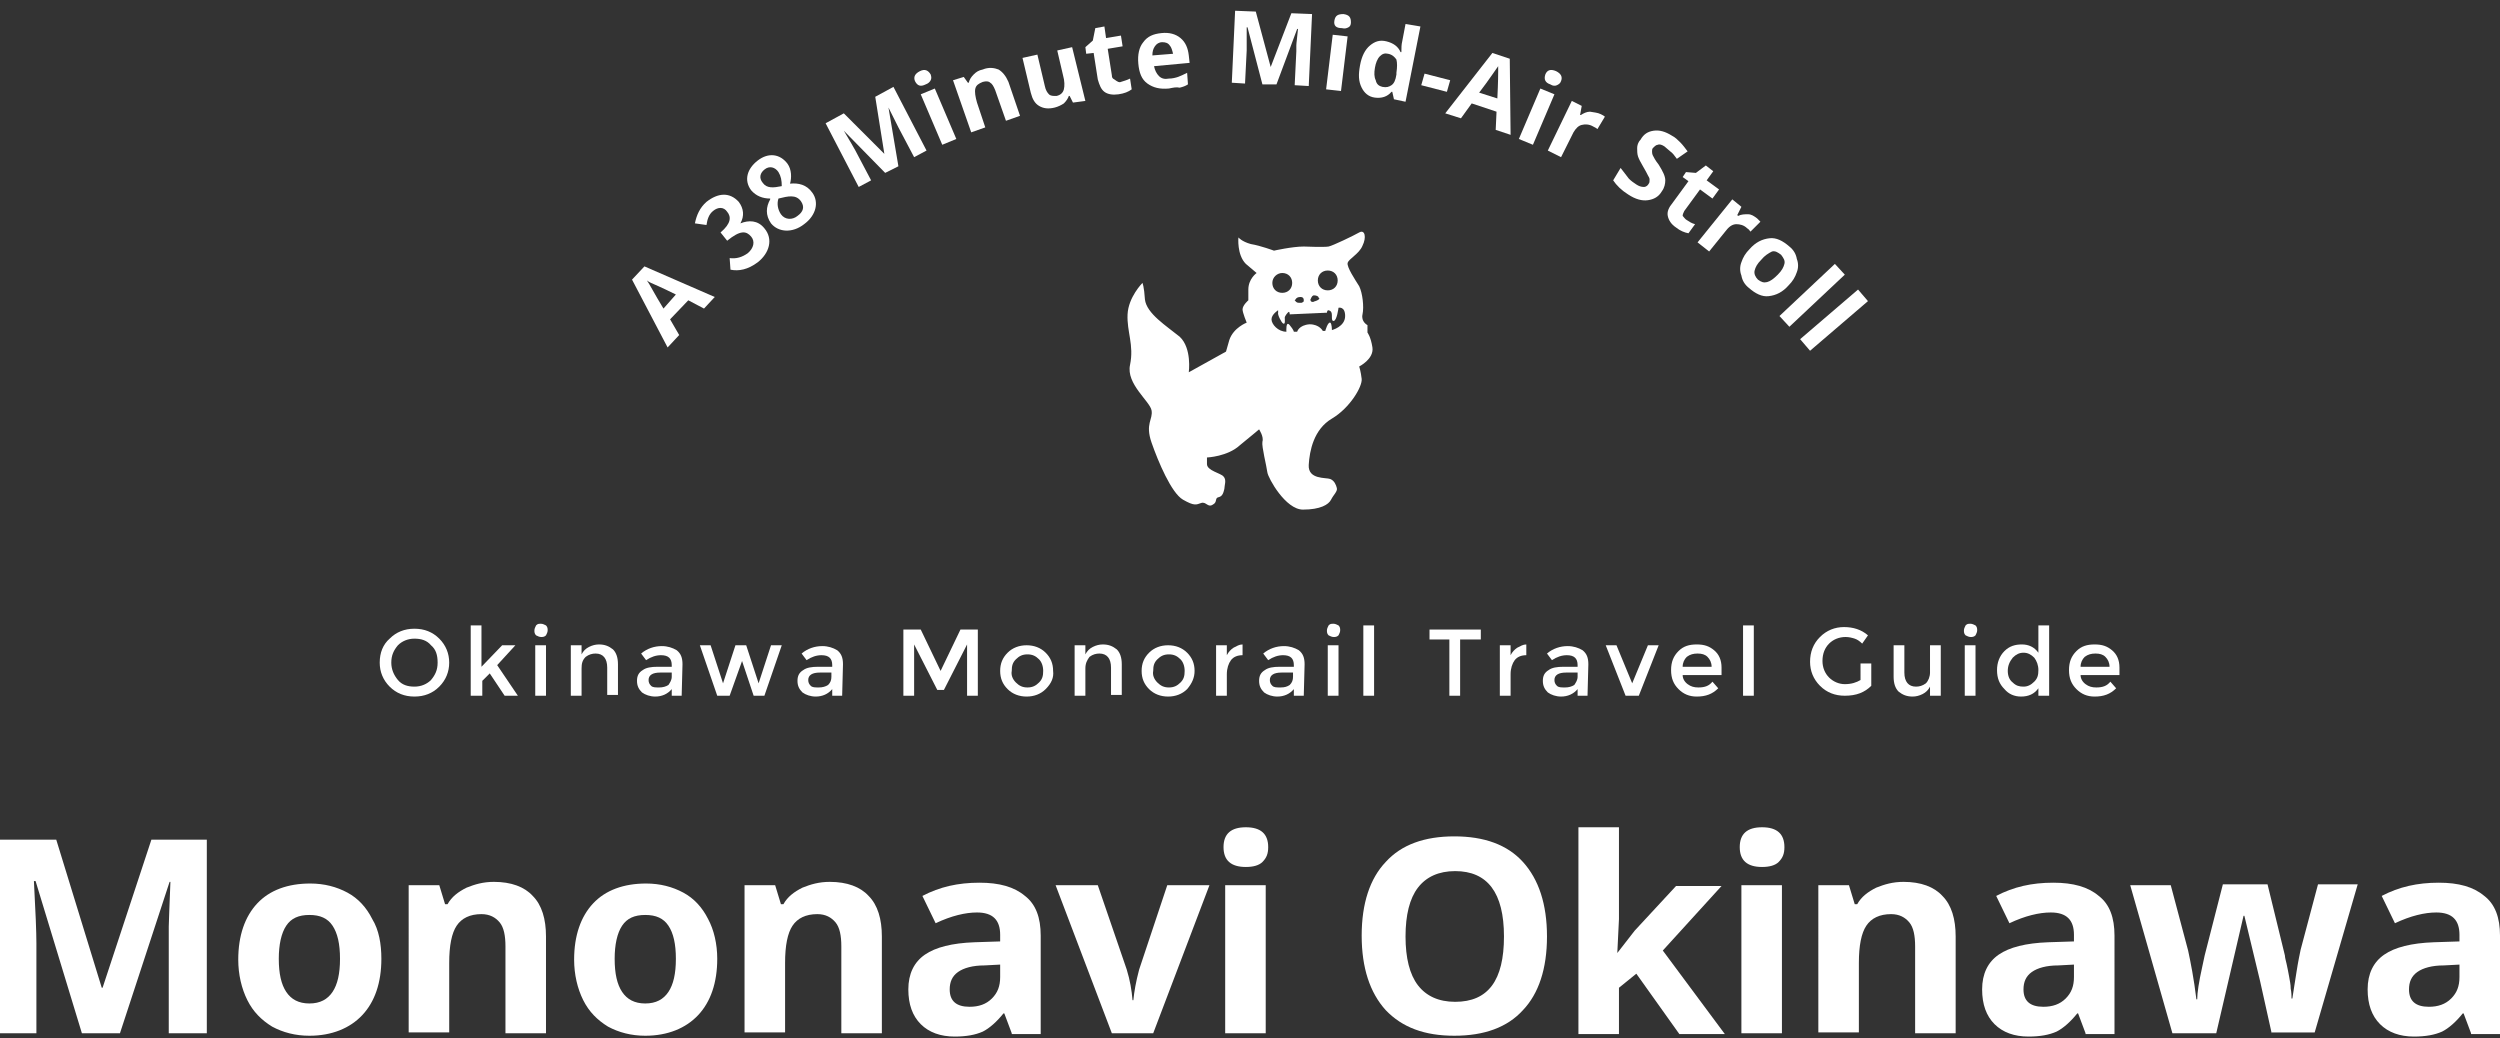 <?xml version="1.0" encoding="utf-8"?>
<!-- Generator: Adobe Illustrator 24.0.1, SVG Export Plug-In . SVG Version: 6.00 Build 0)  -->
<svg version="1.1" id="en_logo" xmlns="http://www.w3.org/2000/svg" xmlns:xlink="http://www.w3.org/1999/xlink" x="0px" y="0px"
	 viewBox="0 0 302.2 125.5" style="enable-background:new 0 0 302.2 125.5;" xml:space="preserve">
<rect x="0" y="0" width="302.2" height="125.5" fill="#333333" stroke="none"/>
<style type="text/css">
	.st0{fill:#FFFFFF;}
</style>
<title>iconfont_design</title>
<g>
	<path class="st0" d="M53.1,83c-0.8,0.8-1.8,1.2-3,1.2s-2.2-0.4-3-1.2c-0.8-0.8-1.2-1.8-1.2-2.9c0-1.2,0.4-2.2,1.2-2.9
		c0.8-0.8,1.8-1.2,3-1.2s2.2,0.4,3,1.2c0.8,0.8,1.2,1.8,1.2,2.9S53.9,82.2,53.1,83z M52.1,78c-0.5-0.6-1.2-0.8-2-0.8s-1.5,0.3-2,0.8
		c-0.5,0.6-0.8,1.2-0.8,2.1c0,0.8,0.3,1.5,0.8,2.1s1.2,0.8,2,0.8s1.5-0.3,2-0.8c0.5-0.6,0.8-1.2,0.8-2.1S52.7,78.5,52.1,78z"/>
	<path class="st0" d="M58.2,84.1h-1.3v-8.5h1.3v5l2.5-2.6h1.6l-2.2,2.4l2.5,3.7H61l-1.8-2.7l-0.9,0.9v1.8H58.2z"/>
	<path class="st0" d="M64.8,76.8c-0.2-0.2-0.2-0.4-0.2-0.6s0.1-0.4,0.2-0.6c0.2-0.2,0.3-0.2,0.6-0.2c0.2,0,0.4,0.1,0.6,0.2
		c0.2,0.2,0.2,0.4,0.2,0.6s-0.1,0.4-0.2,0.6C65.8,77,65.6,77,65.4,77S65,76.9,64.8,76.8z M66,84.1h-1.3V78H66V84.1z"/>
	<path class="st0" d="M70.3,80.8v3.3H69V78h1.3v1.1c0.2-0.4,0.5-0.7,0.9-0.9c0.4-0.2,0.8-0.3,1.2-0.3c0.7,0,1.2,0.2,1.7,0.6
		c0.4,0.4,0.6,1,0.6,1.8V84h-1.3v-3.3c0-1.1-0.5-1.7-1.4-1.7c-0.4,0-0.8,0.1-1.2,0.4C70.4,79.8,70.3,80.2,70.3,80.8z"/>
	<path class="st0" d="M82.4,84.1h-1.2v-0.8c-0.5,0.6-1.2,0.9-2,0.9c-0.6,0-1.2-0.2-1.6-0.5c-0.4-0.4-0.6-0.8-0.6-1.4s0.2-1,0.7-1.3
		c0.4-0.3,1-0.4,1.8-0.4h1.7v-0.2c0-0.8-0.4-1.2-1.3-1.2c-0.6,0-1.2,0.2-1.8,0.6L77.5,79c0.7-0.6,1.6-0.9,2.5-0.9
		c0.7,0,1.3,0.2,1.8,0.5c0.5,0.4,0.7,0.9,0.7,1.7L82.4,84.1L82.4,84.1z M81.2,81.8v-0.5h-1.4c-0.9,0-1.4,0.3-1.4,0.9
		c0,0.3,0.1,0.5,0.3,0.7c0.2,0.2,0.5,0.2,1,0.2c0.4,0,0.8-0.1,1.1-0.3C81,82.5,81.2,82.2,81.2,81.8z"/>
	<path class="st0" d="M88.2,84.1h-1.5L84.6,78h1.3l1.5,4.6l1.5-4.6h1.3l1.5,4.6l1.5-4.6h1.3l-2.1,6.1h-1.3l-1.4-4.2L88.2,84.1z"/>
	<path class="st0" d="M101.8,84.1h-1.2v-0.8c-0.5,0.6-1.2,0.9-2,0.9c-0.6,0-1.2-0.2-1.6-0.5c-0.4-0.4-0.6-0.8-0.6-1.4s0.2-1,0.7-1.3
		c0.4-0.3,1-0.4,1.8-0.4h1.7v-0.2c0-0.8-0.4-1.2-1.3-1.2c-0.6,0-1.2,0.2-1.8,0.6L96.9,79c0.7-0.6,1.6-0.9,2.5-0.9
		c0.7,0,1.3,0.2,1.8,0.5c0.5,0.4,0.7,0.9,0.7,1.7L101.8,84.1L101.8,84.1z M100.5,81.8v-0.5h-1.4c-0.9,0-1.4,0.3-1.4,0.9
		c0,0.3,0.1,0.5,0.3,0.7c0.2,0.2,0.5,0.2,1,0.2c0.4,0,0.8-0.1,1.1-0.3C100.4,82.5,100.5,82.2,100.5,81.8z"/>
	<path class="st0" d="M110.5,84.1h-1.3v-8h2.1l2.4,5l2.4-5h2.1v8h-1.3v-6.2l-2.8,5.5h-0.8l-2.8-5.5L110.5,84.1L110.5,84.1z"/>
	<path class="st0" d="M126.4,83.3c-0.6,0.6-1.4,0.9-2.3,0.9s-1.7-0.3-2.3-0.9c-0.6-0.6-0.9-1.3-0.9-2.2c0-0.9,0.3-1.6,0.9-2.2
		s1.4-0.9,2.3-0.9s1.7,0.3,2.3,0.9c0.6,0.6,0.9,1.3,0.9,2.2C127.4,81.9,127.1,82.6,126.4,83.3z M122.8,82.5c0.4,0.4,0.8,0.6,1.4,0.6
		s1-0.2,1.4-0.6s0.5-0.8,0.5-1.4s-0.2-1.1-0.5-1.4c-0.4-0.4-0.8-0.6-1.4-0.6s-1,0.2-1.4,0.6s-0.5,0.8-0.5,1.4
		C122.2,81.6,122.4,82.1,122.8,82.5z"/>
	<path class="st0" d="M131.2,80.8v3.3h-1.3V78h1.3v1.1c0.2-0.4,0.5-0.7,0.9-0.9c0.4-0.2,0.8-0.3,1.2-0.3c0.7,0,1.2,0.2,1.7,0.6
		c0.4,0.4,0.6,1,0.6,1.8V84h-1.3v-3.3c0-1.1-0.5-1.7-1.4-1.7c-0.4,0-0.8,0.1-1.2,0.4C131.4,79.8,131.2,80.2,131.2,80.8z"/>
	<path class="st0" d="M143.5,83.3c-0.6,0.6-1.4,0.9-2.3,0.9c-0.9,0-1.7-0.3-2.3-0.9S138,82,138,81.1c0-0.9,0.3-1.6,0.9-2.2
		c0.6-0.6,1.4-0.9,2.3-0.9c0.9,0,1.7,0.3,2.3,0.9s0.9,1.3,0.9,2.2C144.4,81.9,144.1,82.6,143.5,83.3z M139.9,82.5
		c0.4,0.4,0.8,0.6,1.4,0.6c0.6,0,1-0.2,1.4-0.6s0.5-0.8,0.5-1.4s-0.2-1.1-0.5-1.4c-0.4-0.4-0.8-0.6-1.4-0.6c-0.6,0-1,0.2-1.4,0.6
		s-0.5,0.8-0.5,1.4C139.3,81.6,139.5,82.1,139.9,82.5z"/>
	<path class="st0" d="M150.2,79.2c-0.6,0-1.1,0.2-1.4,0.6c-0.3,0.4-0.5,1-0.5,1.7v2.6H147V78h1.3v1.2c0.2-0.4,0.5-0.7,0.8-0.9
		c0.4-0.2,0.7-0.4,1.1-0.4L150.2,79.2C150.3,79.2,150.2,79.2,150.2,79.2z"/>
	<path class="st0" d="M157.6,84.1h-1.2v-0.8c-0.5,0.6-1.2,0.9-2,0.9c-0.6,0-1.2-0.2-1.6-0.5c-0.4-0.4-0.6-0.8-0.6-1.4s0.2-1,0.7-1.3
		c0.4-0.3,1-0.4,1.8-0.4h1.7v-0.2c0-0.8-0.4-1.2-1.3-1.2c-0.6,0-1.2,0.2-1.8,0.6l-0.6-0.8c0.7-0.6,1.6-0.9,2.5-0.9
		c0.7,0,1.3,0.2,1.8,0.5c0.5,0.4,0.7,0.9,0.7,1.7L157.6,84.1L157.6,84.1z M156.3,81.8v-0.5h-1.4c-0.9,0-1.4,0.3-1.4,0.9
		c0,0.3,0.1,0.5,0.3,0.7s0.5,0.2,1,0.2s0.8-0.1,1.1-0.3C156.2,82.5,156.3,82.2,156.3,81.8z"/>
	<path class="st0" d="M160.6,76.8c-0.2-0.2-0.2-0.4-0.2-0.6s0.1-0.4,0.2-0.6c0.2-0.2,0.3-0.2,0.6-0.2c0.2,0,0.4,0.1,0.6,0.2
		c0.2,0.2,0.2,0.4,0.2,0.6s-0.1,0.4-0.2,0.6c-0.2,0.2-0.4,0.2-0.6,0.2S160.8,76.9,160.6,76.8z M161.8,84.1h-1.3V78h1.3V84.1z"/>
	<path class="st0" d="M166.1,84.1h-1.3v-8.5h1.3V84.1z"/>
	<path class="st0" d="M176.5,77.3v6.8h-1.3v-6.8h-2.4v-1.2h6.2v1.2H176.5z"/>
	<path class="st0" d="M184.5,79.2c-0.6,0-1.1,0.2-1.4,0.6c-0.3,0.4-0.5,1-0.5,1.7v2.6h-1.3V78h1.3v1.2c0.2-0.4,0.5-0.7,0.8-0.9
		c0.4-0.2,0.7-0.4,1.1-0.4L184.5,79.2C184.6,79.2,184.6,79.2,184.5,79.2z"/>
	<path class="st0" d="M191.9,84.1h-1.2v-0.8c-0.5,0.6-1.2,0.9-2,0.9c-0.6,0-1.2-0.2-1.6-0.5c-0.4-0.4-0.6-0.8-0.6-1.4s0.2-1,0.7-1.3
		c0.4-0.3,1-0.4,1.8-0.4h1.7v-0.2c0-0.8-0.4-1.2-1.3-1.2c-0.6,0-1.2,0.2-1.8,0.6L187,79c0.7-0.6,1.6-0.9,2.5-0.9
		c0.7,0,1.3,0.2,1.8,0.5c0.5,0.4,0.7,0.9,0.7,1.7L191.9,84.1L191.9,84.1z M190.7,81.8v-0.5h-1.4c-0.9,0-1.4,0.3-1.4,0.9
		c0,0.3,0.1,0.5,0.3,0.7s0.5,0.2,1,0.2c0.4,0,0.8-0.1,1.1-0.3C190.5,82.5,190.7,82.2,190.7,81.8z"/>
	<path class="st0" d="M196.5,84.1l-2.4-6.1h1.3l1.9,4.6l1.9-4.6h1.3l-2.4,6.1H196.5z"/>
	<path class="st0" d="M208.2,81.6h-4.8c0,0.4,0.2,0.8,0.6,1.1c0.4,0.3,0.8,0.4,1.3,0.4c0.8,0,1.3-0.2,1.7-0.7l0.7,0.8
		c-0.7,0.7-1.5,1-2.6,1c-0.9,0-1.6-0.3-2.2-0.9c-0.6-0.6-0.9-1.3-0.9-2.3s0.3-1.7,0.9-2.3c0.6-0.6,1.3-0.8,2.2-0.8s1.5,0.2,2.1,0.7
		s0.9,1.2,0.9,2.1v0.9H208.2z M203.4,80.6h3.5c0-0.5-0.2-0.9-0.5-1.2c-0.3-0.3-0.7-0.4-1.2-0.4s-0.9,0.1-1.3,0.4
		C203.6,79.7,203.4,80.1,203.4,80.6z"/>
	<path class="st0" d="M212,84.1h-1.3v-8.5h1.3V84.1z"/>
	<path class="st0" d="M224.9,80.2h1.3v2.7c-0.8,0.8-1.8,1.2-3.2,1.2c-1.2,0-2.2-0.4-3-1.2c-0.8-0.8-1.2-1.8-1.2-2.9
		c0-1.2,0.4-2.2,1.2-3s1.8-1.2,2.9-1.2c1.1,0,2.1,0.3,2.9,1l-0.7,1c-0.3-0.3-0.6-0.5-0.9-0.6c-0.3-0.1-0.7-0.2-1.1-0.2
		c-0.8,0-1.5,0.3-2,0.8s-0.8,1.2-0.8,2.1c0,0.8,0.3,1.5,0.8,2s1.2,0.8,1.9,0.8c0.8,0,1.4-0.2,1.9-0.5L224.9,80.2L224.9,80.2z"/>
	<path class="st0" d="M233.3,81.3V78h1.3v6.1h-1.3V83c-0.2,0.4-0.5,0.7-0.9,0.9c-0.4,0.2-0.8,0.3-1.2,0.3c-0.7,0-1.2-0.2-1.7-0.6
		c-0.4-0.4-0.6-1-0.6-1.8V78h1.3v3.3c0,1.1,0.5,1.7,1.4,1.7c0.4,0,0.8-0.1,1.2-0.4C233.1,82.3,233.3,81.8,233.3,81.3z"/>
	<path class="st0" d="M237.6,76.8c-0.2-0.2-0.2-0.4-0.2-0.6s0.1-0.4,0.2-0.6c0.2-0.2,0.3-0.2,0.6-0.2c0.2,0,0.4,0.1,0.6,0.2
		c0.2,0.2,0.2,0.4,0.2,0.6s-0.1,0.4-0.2,0.6c-0.2,0.2-0.4,0.2-0.6,0.2S237.8,76.9,237.6,76.8z M238.8,84.1h-1.3V78h1.3V84.1z"/>
	<path class="st0" d="M242.3,83.3c-0.6-0.6-0.9-1.3-0.9-2.3c0-0.9,0.3-1.7,0.9-2.3c0.6-0.6,1.3-0.8,2.1-0.8s1.5,0.3,2,1v-3.3h1.3
		v8.5h-1.3v-0.9c-0.5,0.7-1.2,1-2.1,1C243.5,84.2,242.8,83.9,242.3,83.3z M242.7,81.1c0,0.6,0.2,1.1,0.6,1.4
		c0.4,0.4,0.8,0.5,1.3,0.5s0.9-0.2,1.3-0.6c0.4-0.4,0.5-0.8,0.5-1.4s-0.2-1.1-0.5-1.5c-0.4-0.4-0.8-0.6-1.3-0.6s-0.9,0.2-1.3,0.6
		C242.9,80,242.7,80.5,242.7,81.1z"/>
	<path class="st0" d="M256.3,81.6h-4.8c0,0.4,0.2,0.8,0.6,1.1c0.4,0.3,0.8,0.4,1.3,0.4c0.8,0,1.3-0.2,1.7-0.7l0.7,0.8
		c-0.7,0.7-1.5,1-2.6,1c-0.9,0-1.6-0.3-2.2-0.9c-0.6-0.6-0.9-1.3-0.9-2.3s0.3-1.7,0.9-2.3c0.6-0.6,1.3-0.8,2.2-0.8s1.5,0.2,2.1,0.7
		s0.9,1.2,0.9,2.1v0.9H256.3z M251.5,80.6h3.5c0-0.5-0.2-0.9-0.5-1.2c-0.3-0.3-0.7-0.4-1.2-0.4s-0.9,0.1-1.3,0.4
		C251.7,79.7,251.5,80.1,251.5,80.6z"/>
</g>
<g>
	<g>
		<path class="st0" d="M9.9,124.9l-5.6-18.4H4.1c0.2,3.7,0.3,6.2,0.3,7.5v10.9H0v-23.4h6.8l5.5,17.9h0.1l5.9-17.9H25v23.4h-4.6
			v-11.1c0-0.5,0-1.1,0-1.8c0-0.7,0.1-2.5,0.2-5.4h-0.1l-6,18.3C14.5,124.9,9.9,124.9,9.9,124.9z"/>
		<path class="st0" d="M46.1,115.9c0,2.9-0.8,5.2-2.3,6.8c-1.5,1.6-3.7,2.5-6.4,2.5c-1.7,0-3.2-0.4-4.5-1.1c-1.3-0.8-2.3-1.8-3-3.2
			c-0.7-1.4-1.1-3.1-1.1-4.9c0-2.9,0.8-5.2,2.3-6.8c1.5-1.6,3.7-2.4,6.4-2.4c1.7,0,3.2,0.4,4.5,1.1s2.3,1.8,3,3.2
			C45.8,112.4,46.1,114.1,46.1,115.9z M33.7,115.9c0,1.8,0.3,3.1,0.9,4c0.6,0.9,1.5,1.4,2.8,1.4s2.2-0.5,2.8-1.4s0.9-2.2,0.9-4
			s-0.3-3.1-0.9-4c-0.6-0.9-1.5-1.3-2.8-1.3s-2.2,0.4-2.8,1.3C34,112.8,33.7,114.2,33.7,115.9z"/>
		<path class="st0" d="M66,124.9h-4.9v-10.5c0-1.3-0.2-2.3-0.7-2.9s-1.2-1-2.2-1c-1.4,0-2.4,0.5-3,1.4s-0.9,2.4-0.9,4.5v8.4h-4.9
			V107h3.7l0.7,2.3h0.3c0.5-0.9,1.3-1.5,2.3-2c1-0.4,2-0.7,3.3-0.7c2.1,0,3.7,0.6,4.7,1.7c1.1,1.1,1.6,2.8,1.6,4.9
			C66,113.2,66,124.9,66,124.9z"/>
		<path class="st0" d="M86.7,115.9c0,2.9-0.8,5.2-2.3,6.8c-1.5,1.6-3.7,2.5-6.4,2.5c-1.7,0-3.2-0.4-4.5-1.1c-1.3-0.8-2.3-1.8-3-3.2
			c-0.7-1.4-1.1-3.1-1.1-4.9c0-2.9,0.8-5.2,2.3-6.8c1.5-1.6,3.7-2.4,6.4-2.4c1.7,0,3.2,0.4,4.5,1.1s2.3,1.8,3,3.2
			C86.3,112.4,86.7,114.1,86.7,115.9z M74.3,115.9c0,1.8,0.3,3.1,0.9,4s1.5,1.4,2.8,1.4s2.2-0.5,2.8-1.4c0.6-0.9,0.9-2.2,0.9-4
			s-0.3-3.1-0.9-4s-1.5-1.3-2.8-1.3s-2.2,0.4-2.8,1.3S74.3,114.2,74.3,115.9z"/>
		<path class="st0" d="M106.6,124.9h-4.9v-10.5c0-1.3-0.2-2.3-0.7-2.9s-1.2-1-2.2-1c-1.4,0-2.4,0.5-3,1.4s-0.9,2.4-0.9,4.5v8.4H90
			V107h3.7l0.7,2.3h0.3c0.5-0.9,1.3-1.5,2.3-2c1-0.4,2-0.7,3.3-0.7c2.1,0,3.7,0.6,4.7,1.7c1.1,1.1,1.6,2.8,1.6,4.9V124.9z"/>
		<path class="st0" d="M122.3,124.9l-0.9-2.4h-0.1c-0.8,1-1.7,1.8-2.5,2.2c-0.9,0.4-2,0.6-3.4,0.6c-1.7,0-3.1-0.5-4.1-1.5
			s-1.5-2.4-1.5-4.2c0-1.9,0.7-3.3,2-4.2c1.3-0.9,3.3-1.4,6-1.5l3.1-0.1V113c0-1.8-0.9-2.7-2.8-2.7c-1.4,0-3.1,0.4-5,1.3l-1.6-3.3
			c2.1-1.1,4.3-1.6,6.9-1.6c2.4,0,4.2,0.5,5.5,1.6c1.3,1,1.9,2.6,1.9,4.8V125h-3.5V124.9z M120.9,116.6l-1.9,0.1
			c-1.4,0-2.5,0.3-3.2,0.8s-1,1.2-1,2.1c0,1.4,0.8,2.1,2.4,2.1c1.1,0,2-0.3,2.7-1s1-1.5,1-2.6V116.6z"/>
		<path class="st0" d="M134.4,124.9l-6.8-17.9h5.1l3.5,10.2c0.4,1.3,0.6,2.5,0.7,3.7h0.1c0.1-1,0.3-2.2,0.7-3.7l3.4-10.2h5.1
			l-6.8,17.9H134.4z"/>
		<path class="st0" d="M147.9,102.4c0-1.6,0.9-2.4,2.7-2.4s2.7,0.8,2.7,2.4c0,0.8-0.2,1.3-0.7,1.8c-0.4,0.4-1.1,0.6-2,0.6
			C148.8,104.8,147.9,104,147.9,102.4z M153,124.9h-4.9V107h4.9V124.9z"/>
		<path class="st0" d="M187,113.2c0,3.9-1,6.9-2.9,8.9c-1.9,2.1-4.7,3.1-8.3,3.1s-6.3-1-8.3-3.1c-1.9-2.1-2.9-5.1-2.9-9
			s1-6.9,2.9-8.9c1.9-2.1,4.7-3.1,8.3-3.1s6.4,1,8.3,3.1C186,106.3,187,109.3,187,113.2z M169.9,113.2c0,2.6,0.5,4.6,1.5,5.9
			s2.5,2,4.5,2c4,0,5.9-2.6,5.9-7.9s-2-7.9-5.9-7.9c-2,0-3.5,0.7-4.5,2S169.9,110.6,169.9,113.2z"/>
		<path class="st0" d="M195.5,115.2l2.1-2.7l5-5.4h5.5l-7.1,7.8l7.5,10.1H203l-5.2-7.3l-2.1,1.7v5.6h-4.9v-25h4.9v11.1L195.5,115.2
			L195.5,115.2z"/>
		<path class="st0" d="M210.3,102.4c0-1.6,0.9-2.4,2.7-2.4s2.7,0.8,2.7,2.4c0,0.8-0.2,1.3-0.7,1.8c-0.4,0.4-1.1,0.6-2,0.6
			C211.2,104.8,210.3,104,210.3,102.4z M215.4,124.9h-4.9V107h4.9V124.9z"/>
		<path class="st0" d="M236.4,124.9h-4.9v-10.5c0-1.3-0.2-2.3-0.7-2.9s-1.2-1-2.2-1c-1.4,0-2.4,0.5-3,1.4s-0.9,2.4-0.9,4.5v8.4h-4.9
			V107h3.7l0.7,2.3h0.3c0.5-0.9,1.3-1.5,2.3-2c1-0.4,2-0.7,3.3-0.7c2.1,0,3.7,0.6,4.7,1.7c1.1,1.1,1.6,2.8,1.6,4.9L236.4,124.9
			L236.4,124.9z"/>
		<path class="st0" d="M252.1,124.9l-0.9-2.4h-0.1c-0.8,1-1.7,1.8-2.5,2.2c-0.9,0.4-2,0.6-3.4,0.6c-1.7,0-3.1-0.5-4.1-1.5
			s-1.5-2.4-1.5-4.2c0-1.9,0.7-3.3,2-4.2c1.3-0.9,3.3-1.4,6-1.5l3.1-0.1V113c0-1.8-0.9-2.7-2.8-2.7c-1.4,0-3.1,0.4-5,1.3l-1.6-3.3
			c2.1-1.1,4.3-1.6,6.9-1.6c2.4,0,4.2,0.5,5.5,1.6c1.3,1,1.9,2.6,1.9,4.8V125h-3.5V124.9z M250.7,116.6l-1.9,0.1
			c-1.4,0-2.5,0.3-3.2,0.8s-1,1.2-1,2.1c0,1.4,0.8,2.1,2.4,2.1c1.1,0,2-0.3,2.7-1s1-1.5,1-2.6V116.6z"/>
		<path class="st0" d="M274.6,124.9l-1.4-6.3l-1.9-7.9h-0.1l-3.3,14.2h-5.3l-5.1-17.9h4.9l2.1,7.9c0.3,1.4,0.7,3.4,1,5.9h0.1
			c0-0.8,0.2-2.1,0.6-3.9l0.3-1.4l2.2-8.6h5.4l2.1,8.6c0,0.2,0.1,0.6,0.2,1c0.1,0.5,0.2,0.9,0.3,1.5s0.2,1,0.2,1.5
			c0.1,0.5,0.1,0.9,0.1,1.2h0.1c0.1-0.8,0.3-1.8,0.5-3.2c0.2-1.3,0.4-2.2,0.5-2.7l2.1-7.9h4.8l-5.2,17.9h-5.2V124.9z"/>
		<path class="st0" d="M298.7,124.9l-0.9-2.4h-0.1c-0.8,1-1.7,1.8-2.5,2.2c-0.9,0.4-2,0.6-3.4,0.6c-1.7,0-3.1-0.5-4.1-1.5
			s-1.5-2.4-1.5-4.2c0-1.9,0.7-3.3,2-4.2c1.3-0.9,3.3-1.4,6-1.5l3.1-0.1V113c0-1.8-0.9-2.7-2.8-2.7c-1.4,0-3.1,0.4-5,1.3l-1.6-3.3
			c2.1-1.1,4.3-1.6,6.9-1.6c2.4,0,4.2,0.5,5.5,1.6c1.3,1,1.9,2.6,1.9,4.8V125h-3.5V124.9z M297.3,116.6l-1.9,0.1
			c-1.4,0-2.5,0.3-3.2,0.8s-1,1.2-1,2.1c0,1.4,0.8,2.1,2.4,2.1c1.1,0,2-0.3,2.7-1s1-1.5,1-2.6V116.6z"/>
	</g>
</g>
<path class="st0" d="M165.9,42c-0.2-1.3-0.6-1.8-0.6-1.8v-0.9c0,0-0.8-0.4-0.6-1.3c0.2-0.9,0-2.6-0.4-3.4c-0.5-0.8-1.5-2.3-1.4-2.8
	s1.4-1.1,1.8-2.1c0.5-1,0.3-2-0.4-1.6s-3.2,1.6-3.7,1.7s-3,0-3,0c-1.4,0-3.6,0.5-3.6,0.5s-1.6-0.6-2.8-0.8c-1.1-0.3-1.5-0.8-1.5-0.8
	s-0.2,2.1,0.9,3.2l1.3,1.1c0,0-1,0.7-1,2v1.3c0,0-0.7,0.6-0.7,1.1c0,0.4,0.5,1.6,0.5,1.6s-1.6,0.6-2.1,2.1l-0.4,1.4l-4.5,2.5
	c0,0,0.4-2.9-1.1-4.3c-1.6-1.3-4-2.8-4.2-4.5c-0.1-1.6-0.3-2-0.3-2s-1.7,1.7-1.8,3.8s0.8,3.7,0.3,6.1c-0.5,2.3,2.4,4.4,2.6,5.5
	c0.2,1.1-0.8,1.6,0,3.9c0.8,2.3,2.4,6.1,3.8,6.9c1.4,0.8,1.6,0.6,2.2,0.4c0.6-0.2,0.8,0.6,1.4,0.2c0.6-0.3,0.2-0.8,0.7-0.9
	c0.5-0.1,0.6-0.6,0.7-1c0-0.4,0.3-1.1-0.1-1.5c-0.3-0.4-2-0.7-2-1.5v-0.8c0,0,2.5-0.1,4-1.5c1.6-1.3,2.3-1.9,2.3-1.9
	s0.6,0.9,0.4,1.5c-0.1,0.6,0.5,2.9,0.6,3.7c0.1,0.7,2.2,4.5,4.3,4.5s3.1-0.6,3.4-1.2c0.3-0.6,0.8-1,0.7-1.4s-0.3-0.9-0.8-1.1
	c-0.5-0.2-2.7,0.1-2.6-1.7c0.1-1.7,0.6-4.3,2.8-5.6s3.7-3.9,3.6-4.8c-0.1-0.9-0.3-1.5-0.3-1.5S166.1,43.4,165.9,42 M160.5,32.7
	c0.7,0,1.2,0.5,1.2,1.2s-0.5,1.2-1.2,1.2s-1.2-0.5-1.2-1.2S159.8,32.7,160.5,32.7 M158.8,35.7L158.8,35.7c0.3,0,0.6,0.1,0.6,0.3
	l0.1,0.1l-0.1,0.1c0,0-0.1,0.1-0.4,0.2c-0.1,0-0.2,0.1-0.3,0.1c-0.2,0-0.3-0.1-0.3-0.3C158.5,36.1,158.5,35.8,158.8,35.7
	 M156.6,36.2c0.1-0.2,0.3-0.3,0.6-0.3c0.4,0,0.4,0.3,0.4,0.4c0,0.1,0,0.2-0.1,0.2c-0.1,0.1-0.1,0.1-0.2,0.1c-0.1,0-0.1,0-0.3,0l0,0
	c-0.3,0-0.4-0.2-0.4-0.2l-0.1-0.1L156.6,36.2z M155,33c0.7,0,1.2,0.5,1.2,1.2s-0.5,1.2-1.2,1.2s-1.2-0.5-1.2-1.2S154.4,33,155,33
	 M161,39.9c0,0,0-0.8-0.2-0.9c-0.3-0.1-0.6,1-0.6,1h-0.3c0,0-0.4-0.8-1.6-0.8c-1.3,0.1-1.5,0.9-1.5,0.9h-0.4c0,0,0-0.2-0.5-0.8
	s-0.4,0.8-0.4,0.8c-1,0-1.8-0.9-1.8-1.5s0.8-1.1,0.8-1.1s0,0.1,0,0.3c-0.1,0.2,0.4,1.2,0.6,1.3c0.3,0.2,0.2-0.5,0.2-0.7
	s0.4-0.7,0.5-0.7s0.1,0.3,0.1,0.3l4.5-0.2c0,0,0-0.5,0.4-0.2c0.4,0.2,0,1.2,0.4,1.2s0.6-1.6,0.6-1.6s0.8-0.2,0.8,1
	C162.6,39.5,161,39.9,161,39.9"/>
<g>
	<g>
		<path class="st0" d="M85.1,37.3l-1.9-1L81,38.6l1.1,1.9L80.7,42l-4.3-8.2l1.5-1.6l8.5,3.7L85.1,37.3z M81.7,35.6
			c-1.8-0.9-2.8-1.3-3-1.4c-0.2-0.1-0.4-0.2-0.5-0.3c0.3,0.4,0.9,1.6,2,3.4L81.7,35.6z"/>
		<path class="st0" d="M107,20.9l-5-5.1l0,0c0.7,1.2,1.2,2,1.4,2.4l1.9,3.6l-1.5,0.8l-4-7.7l2.2-1.2l4.9,4.9l0,0l-1.1-6.9l2.2-1.2
			l4,7.7l-1.5,0.8l-1.9-3.6c-0.1-0.2-0.2-0.4-0.3-0.6c-0.1-0.2-0.4-0.8-0.9-1.8l0,0l1.2,7.1L107,20.9z"/>
		<path class="st0" d="M110.6,9.8c-0.2-0.5,0-0.9,0.6-1.2s1-0.1,1.3,0.4c0.1,0.3,0.1,0.5,0,0.7s-0.3,0.4-0.6,0.5
			C111.3,10.5,110.9,10.4,110.6,9.8z M115.6,16.8l-1.7,0.7l-2.6-6.1l1.7-0.7L115.6,16.8z"/>
		<path class="st0" d="M123.3,14l-1.7,0.6l-1.3-3.7c-0.2-0.5-0.4-0.8-0.6-0.9c-0.2-0.2-0.5-0.2-0.9-0.1c-0.5,0.2-0.8,0.4-0.9,0.8
			c-0.1,0.4,0,1,0.2,1.7l1,3l-1.7,0.6l-2.2-6.3l1.3-0.4L117,10h0.1c0.1-0.4,0.3-0.7,0.6-1c0.3-0.3,0.6-0.5,1.1-0.6
			c0.7-0.3,1.4-0.2,1.9,0c0.5,0.3,0.9,0.8,1.2,1.5L123.3,14z"/>
		<path class="st0" d="M129.7,12.4l-0.4-0.8h-0.1c-0.1,0.3-0.3,0.6-0.6,0.9c-0.3,0.2-0.7,0.4-1.1,0.5c-0.8,0.2-1.4,0.1-1.9-0.2
			s-0.8-0.8-1-1.6l-1-4.2l1.8-0.4l0.9,3.8c0.1,0.5,0.3,0.8,0.5,1s0.5,0.2,0.9,0.2c0.5-0.1,0.8-0.4,0.9-0.8c0.1-0.4,0.1-1-0.1-1.7
			l-0.7-3l1.8-0.4l1.6,6.5L129.7,12.4z"/>
		<path class="st0" d="M135.5,9.9c0.3-0.1,0.7-0.2,1.1-0.4l0.2,1.3c-0.4,0.3-0.9,0.5-1.6,0.6c-0.7,0.1-1.3,0-1.7-0.3
			s-0.6-0.8-0.8-1.5l-0.5-3.2l-0.9,0.1l-0.1-0.8l0.9-0.8l0.3-1.5l1.1-0.2l0.2,1.4l1.8-0.3l0.2,1.3l-1.8,0.3l0.5,3.2
			c0,0.3,0.1,0.4,0.3,0.5C135.1,9.9,135.3,10,135.5,9.9z"/>
		<path class="st0" d="M141.3,10.7c-1.1,0.1-1.9-0.1-2.6-0.6c-0.7-0.5-1-1.3-1.1-2.4s0.1-2,0.6-2.6c0.5-0.7,1.2-1,2.2-1.1
			c0.9-0.1,1.7,0.1,2.3,0.6s0.9,1.2,1,2.1l0.1,0.9L139.5,8c0.1,0.5,0.3,0.9,0.6,1.2s0.7,0.4,1.2,0.3c0.4,0,0.8-0.1,1.1-0.2
			c0.3-0.1,0.7-0.3,1.1-0.5l0.1,1.4c-0.3,0.2-0.6,0.3-1,0.4C142.2,10.5,141.8,10.6,141.3,10.7z M140.5,5.1c-0.4,0-0.7,0.2-0.9,0.5
			s-0.3,0.6-0.3,1.1l2.5-0.2c-0.1-0.4-0.2-0.8-0.4-1C141.2,5.2,140.9,5.1,140.5,5.1z"/>
		<path class="st0" d="M152.6,10.2l-1.8-6.9h-0.1c0,1.4,0,2.3,0,2.8l-0.2,4l-1.6-0.1l0.4-8.7l2.5,0.1l1.8,6.7l0,0l2.5-6.5l2.5,0.1
			l-0.4,8.7l-1.7-0.1l0.2-4.1c0-0.2,0-0.4,0-0.7c0-0.3,0.1-0.9,0.2-2h-0.1l-2.5,6.7L152.6,10.2z"/>
		<path class="st0" d="M162.1,11l-1.8-0.2l0.8-6.6l1.8,0.2L162.1,11z M161.3,2.5c0.1-0.6,0.4-0.8,1.1-0.8c0.7,0.1,0.9,0.4,0.9,1
			c0,0.3-0.1,0.5-0.3,0.6c-0.2,0.1-0.4,0.2-0.8,0.1C161.5,3.4,161.2,3.1,161.3,2.5z"/>
		<path class="st0" d="M166.2,11.8c-0.8-0.1-1.3-0.6-1.6-1.2c-0.4-0.8-0.4-1.6-0.2-2.7s0.6-1.9,1.2-2.4c0.6-0.5,1.2-0.7,2-0.5
			s1.4,0.6,1.7,1.3h0.1c0-0.5,0-0.9,0.1-1.3l0.4-2.1l1.8,0.3l-1.8,9.1l-1.4-0.3l-0.2-0.9h-0.1C167.7,11.7,167,11.9,166.2,11.8z
			 M167.1,10.5c0.5,0.1,0.8,0,1.1-0.2s0.5-0.6,0.6-1.3V8.8c0.1-0.7,0.1-1.2,0-1.6c-0.2-0.3-0.5-0.6-1-0.7c-0.4-0.1-0.7,0-1,0.3
			s-0.5,0.8-0.6,1.4s-0.1,1.1,0.1,1.5C166.4,10.2,166.7,10.4,167.1,10.5z"/>
		<path class="st0" d="M171.8,10.3l0.4-1.4l3.1,0.8l-0.4,1.4L171.8,10.3z"/>
		<path class="st0" d="M180.8,15.7l0.1-2.2l-3-1l-1.3,1.8l-1.9-0.6l5.7-7.3l2.1,0.7l0.1,9.2L180.8,15.7z M181,11.9
			c0.1-2,0.1-3.1,0.1-3.3c0-0.3,0-0.5,0-0.6c-0.3,0.4-1,1.5-2.3,3.2L181,11.9z"/>
		<path class="st0" d="M185.3,17.5l-1.7-0.7l2.6-6.1l1.7,0.7L185.3,17.5z M186.8,9c0.2-0.5,0.6-0.7,1.3-0.4c0.6,0.3,0.8,0.7,0.6,1.2
			c-0.1,0.3-0.3,0.4-0.5,0.5s-0.5,0.1-0.8-0.1C186.8,10,186.6,9.6,186.8,9z"/>
		<path class="st0" d="M193.5,13.8c0.2,0.1,0.4,0.2,0.5,0.3l-0.9,1.5c-0.1-0.1-0.3-0.2-0.5-0.3c-0.5-0.3-1-0.3-1.4-0.2
			s-0.7,0.4-1,0.9l-1.5,3l-1.6-0.8l2.9-6l1.2,0.6l-0.2,1.1h0.1c0.3-0.2,0.7-0.4,1.1-0.4C192.7,13.6,193.1,13.6,193.5,13.8z"/>
		<path class="st0" d="M200.9,23.1c-0.4,0.7-1,1-1.7,1.1s-1.5-0.1-2.4-0.7c-0.8-0.5-1.4-1.1-1.8-1.7l0.9-1.5c0.4,0.5,0.7,0.9,1,1.3
			c0.3,0.3,0.6,0.5,0.9,0.7c0.3,0.2,0.6,0.3,0.9,0.3c0.3,0,0.5-0.2,0.6-0.4c0.1-0.1,0.1-0.3,0.1-0.5s-0.1-0.3-0.2-0.5
			c-0.1-0.2-0.3-0.6-0.6-1.1s-0.5-0.9-0.6-1.2c-0.1-0.3-0.1-0.7-0.1-1s0.1-0.7,0.4-1c0.4-0.7,0.9-1,1.6-1.1c0.7-0.1,1.4,0.1,2.2,0.6
			c0.4,0.2,0.7,0.5,1,0.8s0.6,0.7,0.9,1.1l-1.3,0.9c-0.3-0.4-0.5-0.7-0.8-0.9c-0.2-0.2-0.5-0.4-0.7-0.6c-0.3-0.2-0.6-0.3-0.8-0.2
			c-0.2,0-0.4,0.2-0.6,0.4c-0.1,0.1-0.1,0.3-0.1,0.4s0,0.3,0.1,0.5s0.3,0.6,0.7,1.1c0.5,0.8,0.8,1.4,0.8,1.9
			C201.3,22.2,201.2,22.7,200.9,23.1z"/>
		<path class="st0" d="M203.9,26.6c0.3,0.2,0.6,0.4,1,0.5l-0.8,1.1c-0.5-0.1-1-0.3-1.5-0.7c-0.6-0.4-0.9-0.9-1-1.4s0.1-1,0.6-1.6
			l1.9-2.6l-0.7-0.5l0.4-0.6l1.2,0.1l1.2-0.9l0.9,0.7l-0.8,1.1l1.5,1.1L207,24l-1.5-1.1l-1.9,2.6c-0.1,0.2-0.2,0.4-0.2,0.6
			C203.6,26.3,203.7,26.5,203.9,26.6z"/>
		<path class="st0" d="M212.4,26.4c0.2,0.2,0.3,0.3,0.4,0.4l-1.2,1.2c-0.1-0.1-0.2-0.3-0.4-0.4c-0.4-0.4-0.9-0.5-1.3-0.5
			c-0.4,0-0.8,0.2-1.2,0.7l-2.1,2.6l-1.4-1.1l4.2-5.2l1.1,0.9l-0.5,1l0.1,0.1c0.4-0.2,0.8-0.2,1.2-0.2
			C211.7,25.9,212,26.1,212.4,26.4z"/>
		<path class="st0" d="M216.2,34.5c-0.7,0.8-1.5,1.2-2.4,1.3c-0.8,0.1-1.6-0.3-2.4-1c-0.5-0.4-0.8-0.9-0.9-1.5
			c-0.2-0.5-0.2-1.1,0-1.6c0.2-0.6,0.5-1.1,1-1.6c0.7-0.8,1.5-1.2,2.4-1.3c0.8-0.1,1.6,0.3,2.4,1c0.5,0.4,0.8,0.9,0.9,1.5
			c0.2,0.5,0.2,1.1,0,1.6C217,33.5,216.7,34,216.2,34.5z M212.9,31.4c-0.5,0.5-0.7,0.9-0.8,1.3s0.1,0.8,0.4,1.1
			c0.4,0.3,0.7,0.4,1.1,0.3c0.4-0.1,0.8-0.4,1.3-0.9s0.7-0.9,0.8-1.3c0.1-0.4-0.1-0.7-0.4-1.1c-0.4-0.3-0.7-0.5-1.1-0.4
			C213.8,30.6,213.3,30.9,212.9,31.4z"/>
		<path class="st0" d="M216.3,39.5l-1.2-1.3l6.7-6.3l1.2,1.3L216.3,39.5z"/>
		<path class="st0" d="M218.8,42.4l-1.2-1.4l7-6l1.2,1.4L218.8,42.4z"/>
	</g>
	<g>
		<g>
			<path class="st0" d="M88.3,32.6l-0.1-1.4c0.8,0.1,1.5-0.1,2.2-0.6c0.7-0.6,0.9-1.4,0.4-2c-0.6-0.7-1.3-0.8-2.9,0.5l-0.8-1
				c1.3-1.1,1.3-1.9,0.8-2.5c-0.4-0.6-1.1-0.6-1.7-0.1c-0.5,0.4-0.7,1-0.8,1.7L84,27c0.2-1,0.6-1.9,1.4-2.6c1.4-1.1,2.8-1.2,3.9,0
				c0.6,0.8,0.7,1.7,0.2,2.6l0,0c1-0.4,2.1-0.4,2.9,0.6c1.1,1.3,0.6,3-0.8,4.1C90.4,32.6,89.3,32.8,88.3,32.6z"/>
		</g>
	</g>
	<g>
		<g>
			<path class="st0" d="M93.2,27c-0.7-1-0.6-2-0.1-2.9V24c-0.9,0-1.7-0.3-2.3-1c-0.9-1.2-0.5-2.6,0.8-3.6s2.7-0.8,3.6,0.4
				c0.5,0.7,0.5,1.7,0.3,2.4l0,0c1-0.1,2,0.1,2.7,1.1c0.8,1.1,0.5,2.7-1,3.8C95.8,28.2,94.1,28.1,93.2,27z M94.1,20.8
				c-0.4-0.6-1.1-0.8-1.7-0.3c-0.5,0.4-0.7,1-0.2,1.6c0.5,0.7,1.3,0.6,2.3,0.4C94.5,21.8,94.4,21.3,94.1,20.8z M96.8,24.3
				c-0.6-0.8-1.5-0.6-2.7-0.3c-0.2,0.6-0.1,1.3,0.3,1.9c0.5,0.7,1.4,0.7,2,0.2C97.1,25.6,97.3,25,96.8,24.3z"/>
		</g>
	</g>
</g>
</svg>
